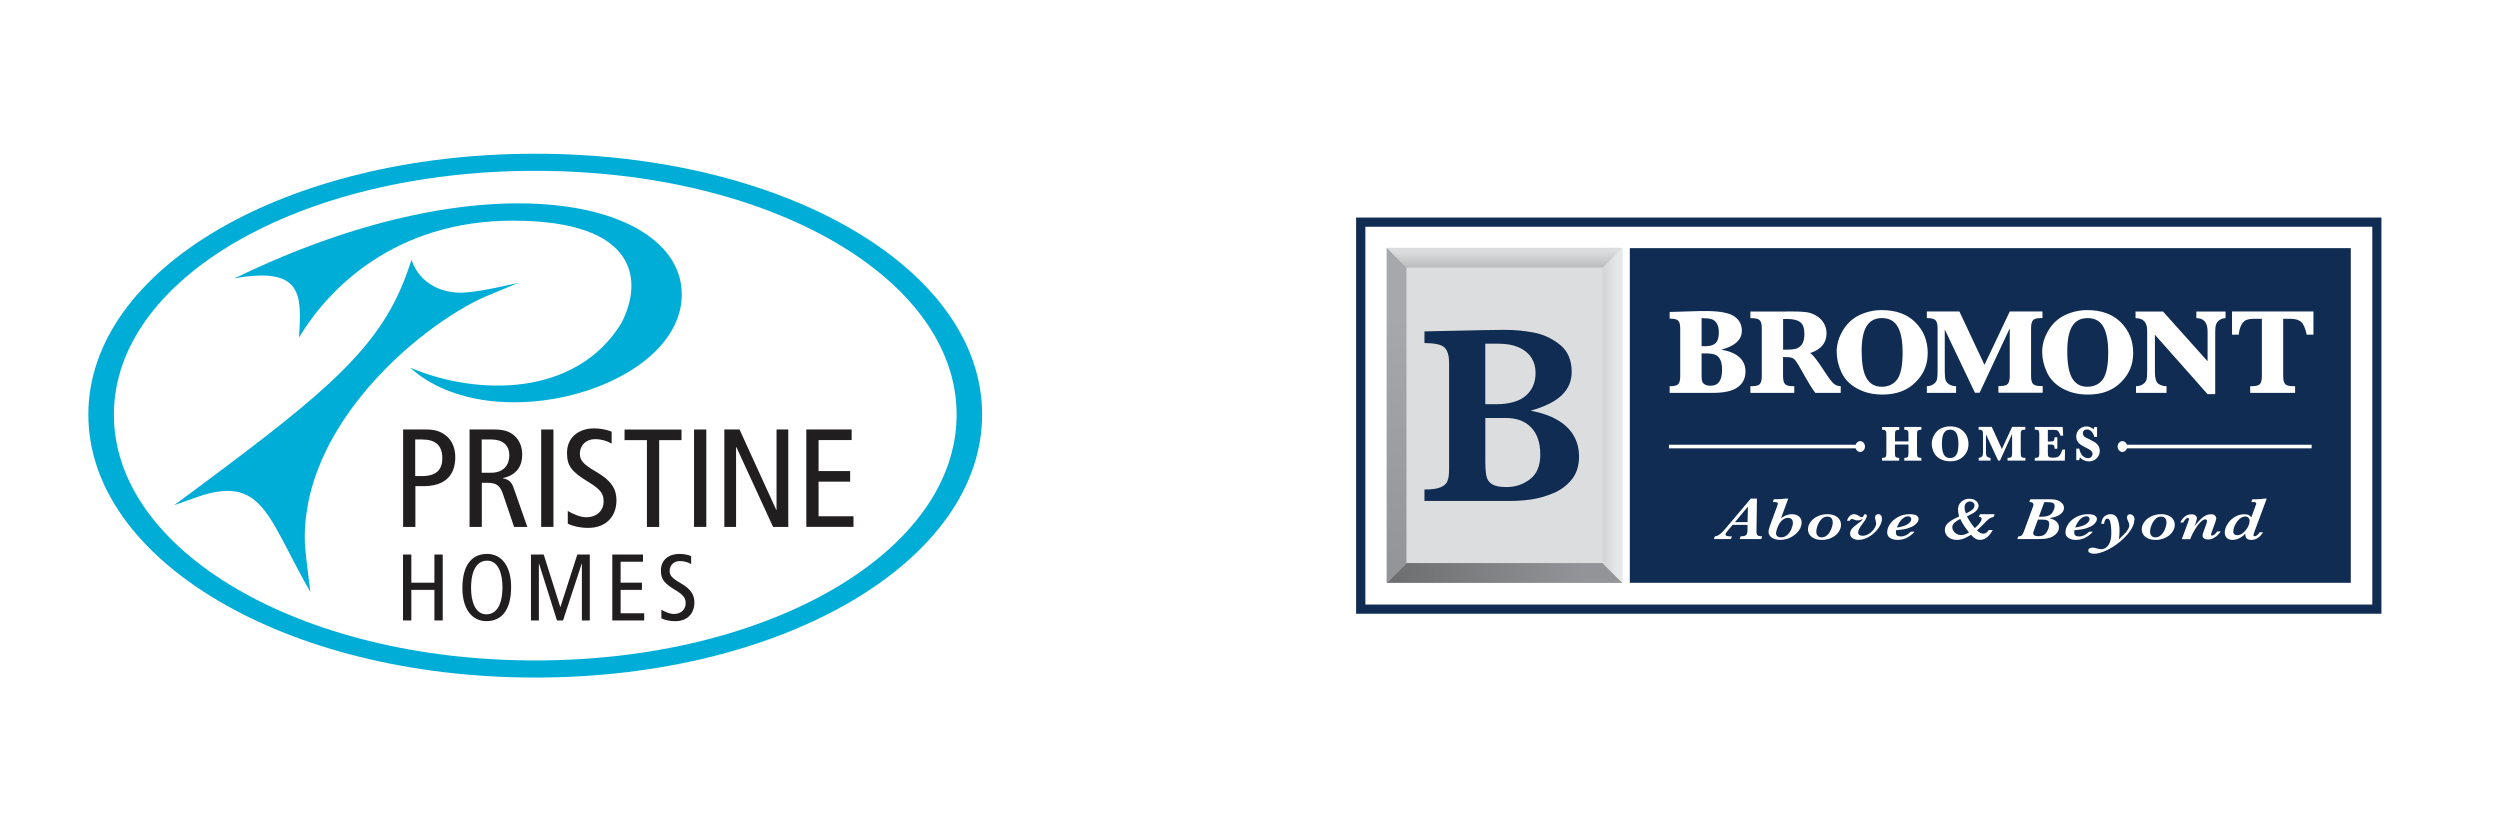 <?xml version="1.0" encoding="UTF-8"?>
<svg id="Layer_1" data-name="Layer 1" xmlns="http://www.w3.org/2000/svg" xmlns:xlink="http://www.w3.org/1999/xlink" version="1.1" viewBox="0 0 432.43 142.93">
  <defs>
    <style>
      .cls-1 {
        fill: #dcddde;
      }

      .cls-1, .cls-2, .cls-3, .cls-4, .cls-5, .cls-6, .cls-7, .cls-8, .cls-9, .cls-10, .cls-11, .cls-12 {
        stroke-width: 0px;
      }

      .cls-2 {
        fill: url(#linear-gradient);
      }

      .cls-3 {
        filter: url(#drop-shadow-2);
      }

      .cls-3, .cls-4, .cls-5 {
        fill: #00add7;
      }

      .cls-4 {
        filter: url(#drop-shadow-1);
      }

      .cls-13 {
        filter: url(#drop-shadow-4);
      }

      .cls-14 {
        filter: url(#drop-shadow-3);
      }

      .cls-5, .cls-10 {
        fill-rule: evenodd;
      }

      .cls-6 {
        fill: #102c52;
      }

      .cls-7 {
        fill: url(#linear-gradient-4);
      }

      .cls-8 {
        fill: url(#linear-gradient-2);
      }

      .cls-9 {
        fill: url(#linear-gradient-3);
      }

      .cls-10, .cls-11 {
        fill: #fff;
      }

      .cls-12 {
        fill: #211e1f;
      }
    </style>
    <filter id="drop-shadow-1" filterUnits="userSpaceOnUse">
      <feOffset dx=".96" dy=".96"/>
      <feGaussianBlur result="blur" stdDeviation=".64"/>
      <feFlood flood-color="#211e1f" flood-opacity="1"/>
      <feComposite in2="blur" operator="in"/>
      <feComposite in="SourceGraphic"/>
    </filter>
    <filter id="drop-shadow-2" filterUnits="userSpaceOnUse">
      <feOffset dx=".96" dy=".96"/>
      <feGaussianBlur result="blur-2" stdDeviation=".64"/>
      <feFlood flood-color="#211e1f" flood-opacity="1"/>
      <feComposite in2="blur-2" operator="in"/>
      <feComposite in="SourceGraphic"/>
    </filter>
    <filter id="drop-shadow-3" filterUnits="userSpaceOnUse">
      <feOffset dx="-.39" dy=".59"/>
      <feGaussianBlur result="blur-3" stdDeviation=".39"/>
      <feFlood flood-color="#211e1f" flood-opacity=".65"/>
      <feComposite in2="blur-3" operator="in"/>
      <feComposite in="SourceGraphic"/>
    </filter>
    <filter id="drop-shadow-4" filterUnits="userSpaceOnUse">
      <feOffset dx="-.39" dy=".59"/>
      <feGaussianBlur result="blur-4" stdDeviation=".39"/>
      <feFlood flood-color="#211e1f" flood-opacity=".65"/>
      <feComposite in2="blur-4" operator="in"/>
      <feComposite in="SourceGraphic"/>
    </filter>
    <linearGradient id="linear-gradient" x1="-202.95" y1="701.44" x2="-202.63" y2="701.44" gradientTransform="translate(-25807.37 -90069.02) rotate(-180) scale(128.55 -128.55)" gradientUnits="userSpaceOnUse">
      <stop offset="0" stop-color="#929497"/>
      <stop offset=".2" stop-color="#929497"/>
      <stop offset="1" stop-color="#6d6e70"/>
    </linearGradient>
    <linearGradient id="linear-gradient-2" x1="-219.86" y1="662.97" x2="-219.54" y2="662.97" gradientTransform="translate(-2089.72 -7075.68) rotate(-180) scale(10.78 -10.78)" gradientUnits="userSpaceOnUse">
      <stop offset="0" stop-color="#e6e7e8"/>
      <stop offset=".2" stop-color="#e6e7e8"/>
      <stop offset="1" stop-color="#d0d2d3"/>
      <stop offset="1" stop-color="#d0d2d3"/>
    </linearGradient>
    <linearGradient id="linear-gradient-3" x1="-238.11" y1="728" x2="-237.79" y2="728" gradientTransform="translate(-7587.58 2609.65) rotate(90) scale(10.78 -10.78)" gradientUnits="userSpaceOnUse">
      <stop offset="0" stop-color="#dbdcdd"/>
      <stop offset=".2" stop-color="#dbdcdd"/>
      <stop offset="1" stop-color="#bbbdbf"/>
      <stop offset="1" stop-color="#bbbdbf"/>
    </linearGradient>
    <linearGradient id="linear-gradient-4" x1="-203.56" y1="707.01" x2="-203.25" y2="707.01" gradientTransform="translate(-128972.33 37246) rotate(90) scale(182.76 -182.76)" gradientUnits="userSpaceOnUse">
      <stop offset="0" stop-color="#a6a8ab"/>
      <stop offset=".2" stop-color="#a6a8ab"/>
      <stop offset="1" stop-color="#929497"/>
    </linearGradient>
  </defs>
  <g>
    <g>
      <path class="cls-5" d="M169.88,71.72c0,25.18-34.1,45.48-77.3,45.48S15.28,96.9,15.28,71.72,49.38,26.59,92.58,26.59s77.3,19.94,77.3,45.13Z"/>
      <path class="cls-10" d="M165.47,71.73c0,23.54-32.15,42.51-72.89,42.51S19.7,95.27,19.7,71.73,51.85,29.55,92.58,29.55s72.89,18.64,72.89,42.18Z"/>
    </g>
    <g>
      <path class="cls-4" d="M39.61,47.19c44.12-21.46,77.36-13.28,77.36,2.78s-32.72,25.51-47,12.66c11.61,4.93,28.64,5.08,36.5-7.61,3.83-7.24,3.13-17.81-18.7-17.81-20.38,0-31.85,11.67-37,20.18.39-7.02.9-12.38-11.17-10.2Z"/>
      <path class="cls-3" d="M78.29,49.66c-6.75-.36-8.06-5.69-8.06-5.69l-.53,1.55c-2.32,6.72-5.61,11.8-11.33,17.53-5.65,5.65-13.48,11.72-25.95,20.96l-3.25,2.41,3.81-1.35c2.14-.76,3.92-1.12,5.46-1.12,5.09,0,7.21,4.1,10.73,10.9.74,1.42,1.5,2.9,2.37,4.49l1.18,2.1c-.16-1.29-.32-2.57-.47-3.87-.15-1.18-.32-2.52-.42-3.78-.22-2.56.04-5.22.51-7.74.28-1.5.7-2.98,1.19-4.43,1.75-5.16,4.74-10.27,8.91-15.2,3.14-3.7,6.7-7.04,10.56-9.98,3.24-2.47,7.3-5.02,10.42-6.28,3.59-1.46,5.35-2.23,5.35-2.23-.03,0-7.58,1.89-10.48,1.73Z"/>
    </g>
    <g class="cls-14">
      <path class="cls-12" d="M70.1,73.7h4.06c1.69,0,2.75.46,3.65,1.3.85.82,1.33,2,1.33,3.48,0,3.28-1.91,5.02-5.48,5.02h-1.42v7.05h-2.12v-16.85ZM72.22,81.76h1.16c2.58,0,3.52-1.21,3.52-3.09,0-2.32-1.3-3.24-3.48-3.24h-1.21v6.33Z"/>
      <path class="cls-12" d="M81.59,73.7h4.32c1.79,0,2.78.43,3.55,1.16.87.82,1.26,1.98,1.26,3.21,0,1.79-.84,3.5-3.33,4.03v.05c1.01.19,1.5.68,1.84,1.64l2.37,6.76h-2.29l-1.93-5.7c-.48-1.4-1.09-1.93-2.68-1.93h-.97v7.63h-2.12v-16.85ZM83.71,81.18h1.64c2.27,0,3.14-1.5,3.14-2.97,0-1.88-1.23-2.78-3.09-2.78h-1.69v5.75Z"/>
      <path class="cls-12" d="M94,73.7h2.12v16.85h-2.12v-16.85Z"/>
      <path class="cls-12" d="M106.19,76.14c-.8-.48-1.83-.77-2.87-.77-1.59,0-2.63,1.09-2.63,2.51,0,1.09.44,1.76,2.85,3.16,2.61,1.5,3.48,2.97,3.48,4.9,0,2.68-1.67,4.78-4.9,4.78-1.35,0-2.63-.29-3.52-.73v-2.2c.97.58,2.22,1.09,3.21,1.09,1.91,0,2.99-1.28,2.99-2.66,0-1.3-.34-2.05-2.61-3.43-3.04-1.83-3.72-2.87-3.72-5.05,0-2.78,2.12-4.23,4.68-4.23,1.11,0,2.29.24,3.04.56v2.05Z"/>
      <path class="cls-12" d="M112.28,75.54h-3.86v-1.83h9.85v1.83h-3.86v15.02h-2.12v-15.02Z"/>
      <path class="cls-12" d="M120.44,73.7h2.12v16.85h-2.12v-16.85Z"/>
      <path class="cls-12" d="M125.68,73.7h2.63l6.35,13.91h.05v-13.91h2.03v16.85h-2.63l-6.35-13.81h-.05v13.81h-2.03v-16.85Z"/>
      <path class="cls-12" d="M139.85,73.7h7.85v1.83h-5.72v5.36h5.46v1.83h-5.46v5.99h6.04v1.83h-8.16v-16.85Z"/>
    </g>
    <g class="cls-13">
      <path class="cls-12" d="M70.1,95.33h1.44v4.87h3.99v-4.87h1.44v11.4h-1.44v-5.29h-3.99v5.29h-1.44v-11.4Z"/>
      <path class="cls-12" d="M84.65,95.22c2.53,0,4.15,2.17,4.15,5.7,0,3.94-1.58,5.93-4.28,5.93-2.53,0-4.15-2.17-4.15-5.7,0-3.94,1.58-5.93,4.28-5.93ZM84.52,105.67c1.5,0,2.78-1.24,2.78-4.75,0-2.3-.72-4.53-2.65-4.53-1.5,0-2.78,1.24-2.78,4.75,0,2.3.72,4.53,2.65,4.53Z"/>
      <path class="cls-12" d="M92.22,95.33h2.22l2.86,9.07h.03l2.92-9.07h2.16v11.4h-1.37v-9.83h-.03l-3.23,9.83h-1.05l-3.1-9.83h-.03v9.83h-1.37v-11.4Z"/>
      <path class="cls-12" d="M106.3,95.33h5.31v1.24h-3.87v3.63h3.69v1.24h-3.69v4.05h4.08v1.24h-5.52v-11.4Z"/>
      <path class="cls-12" d="M119.94,96.98c-.54-.33-1.24-.52-1.94-.52-1.08,0-1.78.73-1.78,1.7,0,.73.29,1.19,1.93,2.14,1.76,1.01,2.35,2.01,2.35,3.32,0,1.81-1.13,3.24-3.32,3.24-.92,0-1.78-.2-2.39-.49v-1.49c.65.39,1.5.73,2.17.73,1.29,0,2.03-.87,2.03-1.8,0-.88-.23-1.39-1.76-2.32-2.06-1.24-2.52-1.94-2.52-3.41,0-1.88,1.44-2.86,3.17-2.86.75,0,1.55.16,2.06.38v1.39Z"/>
    </g>
  </g>
  <g>
    <rect class="cls-11" x="234.58" y="37.63" width="177.35" height="68.52"/>
    <rect class="cls-1" x="239.86" y="42.87" width="40.75" height="57.94"/>
    <polygon class="cls-2" points="280.61 100.82 239.86 100.82 243.28 97.4 277.2 97.4 280.61 100.82"/>
    <polygon class="cls-8" points="280.62 100.82 277.2 97.4 277.2 42.88 280.62 42.88 280.62 100.82"/>
    <polygon class="cls-9" points="280.62 42.88 277.2 46.29 243.28 46.29 239.86 42.88 280.62 42.88"/>
    <polygon class="cls-7" points="243.28 46.29 243.28 97.4 239.86 100.82 239.86 42.88 243.28 46.29"/>
    <path class="cls-6" d="M411.92,106.16h-177.35V37.63h177.35v68.52ZM236.17,104.57h174.17V39.22h-174.17v65.35Z"/>
    <path class="cls-6" d="M273.13,78.93c0,1.64-.42,2.98-1.27,4.02-.85,1.04-1.92,1.83-3.21,2.37-1.3.54-2.57.89-3.8,1.07-1.24.17-2.43.26-3.59.26h-14.87v-1.98c1.27,0,2.2-.13,2.81-.39.61-.26,1-.62,1.18-1.1.18-.47.27-1.13.27-1.96v-18.44c0-1.29-.27-2.19-.81-2.69-.54-.5-1.69-.75-3.45-.75v-2.02c2.11-.04,4.12-.09,6.03-.13,1.91-.04,3.48-.08,4.71-.1,1.23-.02,2.1-.03,2.59-.03h.81c1.52,0,3.1.15,4.76.46,1.65.31,3.16,1.01,4.53,2.1,1.36,1.09,2.04,2.66,2.04,4.72,0,1.54-.55,2.86-1.66,3.96-1.11,1.11-2.92,2.02-5.44,2.74,1.72.3,3.22.81,4.49,1.52,1.28.71,2.24,1.61,2.9,2.7.66,1.09.98,2.32.98,3.68M265.61,64.5c0-1.01-.24-1.88-.73-2.64-.49-.75-1.21-1.34-2.16-1.77-.95-.42-2.13-.64-3.51-.64h-2.3v10.47h1.79c2.35,0,4.08-.49,5.22-1.47,1.13-.98,1.69-2.3,1.69-3.96M266.42,78.57c0-1.98-.52-3.52-1.56-4.62-1.04-1.1-2.51-1.65-4.4-1.65h-3.54v7.6c0,1.06.07,1.89.2,2.49.13.6.46,1.06.98,1.38.53.32,1.36.48,2.49.48,1.52,0,2.87-.45,4.06-1.36,1.19-.9,1.78-2.35,1.78-4.33"/>
    <rect class="cls-6" x="281.91" y="42.92" width="124.71" height="57.89"/>
    <path class="cls-11" d="M297.77,60.48c1.38.25,2.42.69,3.11,1.32.69.63,1.04,1.46,1.04,2.47,0,1.14-.44,2.04-1.33,2.7-.89.66-2.36.99-4.41.99h-7.38v-1.15c.74,0,1.23-.12,1.47-.35.24-.23.36-.69.36-1.38v-8.25c0-.66-.11-1.12-.34-1.36-.23-.24-.73-.36-1.49-.36v-1.15l5.41-.16h.77c2.43,0,4.09.3,4.98.91.89.61,1.33,1.43,1.33,2.47,0,.79-.29,1.46-.88,2-.58.55-1.46.98-2.64,1.29M294.33,59.88h.72c.76,0,1.33-.18,1.7-.53.37-.36.56-.97.56-1.85,0-.66-.12-1.18-.35-1.56-.24-.38-.55-.63-.93-.74-.38-.11-.95-.17-1.7-.17v4.85ZM294.33,61.14v4c0,.39.04.68.12.88.08.2.24.37.47.5.23.13.56.2.98.2.66,0,1.15-.23,1.48-.69.33-.46.49-1.16.49-2.09,0-.74-.11-1.32-.32-1.74-.21-.42-.51-.7-.88-.85-.37-.15-.93-.22-1.66-.22h-.67Z"/>
    <path class="cls-11" d="M308.42,61.75v3.33c0,.64.11,1.09.33,1.34.22.25.67.38,1.36.38h.25v1.15h-7.59v-1.15h.28c.7,0,1.16-.13,1.37-.39.21-.26.32-.7.32-1.33v-8.32c0-.64-.11-1.09-.33-1.34-.22-.25-.67-.38-1.36-.38h-.28v-1.15h5.65s1.27-.02,1.27-.02c1.25,0,2.17.04,2.74.12.58.08,1.15.28,1.71.6.56.32,1,.75,1.32,1.29.32.55.48,1.13.48,1.76,0,1.67-.95,2.82-2.84,3.43.51.32,1.29,1.32,2.36,2.99.83,1.29,1.42,2.07,1.77,2.34.35.27.74.4,1.16.4v1.15h-4.4c-.4-.48-1.15-1.69-2.23-3.63-.55-.98-.93-1.62-1.15-1.9-.22-.28-.45-.47-.68-.54-.23-.08-.73-.12-1.51-.13M308.42,60.49c1.17.01,1.96-.06,2.37-.21.41-.16.73-.44.97-.84.23-.4.35-.95.35-1.65,0-.99-.23-1.67-.7-2.05-.47-.38-1.27-.57-2.41-.57-.14,0-.34,0-.57.01v5.31Z"/>
    <path class="cls-11" d="M317.69,60.88c0-1.27.35-2.5,1.06-3.7.71-1.2,1.66-2.09,2.87-2.67,1.21-.58,2.5-.87,3.88-.87,2.48,0,4.42.72,5.83,2.14,1.41,1.43,2.11,3.18,2.11,5.26s-.7,3.67-2.11,5.08c-1.41,1.42-3.31,2.13-5.73,2.13-1.65,0-3.11-.35-4.38-1.05-1.27-.7-2.17-1.64-2.71-2.82-.54-1.18-.81-2.35-.81-3.5M322.02,60.77c0,2.17.29,3.73.87,4.69.58.96,1.45,1.44,2.59,1.44s2.1-.44,2.71-1.31c.61-.88.91-2.41.91-4.6,0-2.01-.28-3.5-.86-4.49-.57-.99-1.48-1.48-2.72-1.48-1.18,0-2.05.46-2.64,1.38-.58.92-.87,2.38-.87,4.39"/>
    <path class="cls-11" d="M341.62,67.96l-5.23-10.97v7.27c0,.65.04,1.13.13,1.44.09.31.3.57.63.78.33.21.73.32,1.2.32v1.15h-5.06v-1.15c.44,0,.82-.12,1.15-.35s.52-.5.6-.8c.07-.3.11-.78.11-1.45v-7.4c0-.71-.12-1.18-.37-1.42-.25-.24-.74-.36-1.49-.36v-1.15h5.63l4.34,9.24,4.38-9.24h5.65v1.15h-.28c-.71,0-1.16.13-1.37.39-.21.26-.32.7-.32,1.33v8.32c0,.64.11,1.09.33,1.34.22.25.67.38,1.36.38h.32v1.15h-7.66v-1.15h.28c.7,0,1.15-.13,1.36-.39.21-.26.32-.7.32-1.33v-8.27l-5.21,11.14h-.81Z"/>
    <path class="cls-11" d="M353.24,60.88c0-1.27.35-2.5,1.06-3.7.7-1.2,1.66-2.09,2.87-2.67,1.21-.58,2.5-.87,3.87-.87,2.48,0,4.42.72,5.83,2.14,1.41,1.43,2.11,3.18,2.11,5.26s-.7,3.67-2.11,5.08c-1.4,1.42-3.31,2.13-5.73,2.13-1.65,0-3.11-.35-4.38-1.05-1.27-.7-2.17-1.64-2.71-2.82-.54-1.18-.81-2.35-.81-3.5M357.58,60.77c0,2.17.29,3.73.87,4.69.58.96,1.45,1.44,2.59,1.44s2.1-.44,2.71-1.31c.61-.88.91-2.41.91-4.6,0-2.01-.28-3.5-.85-4.49-.57-.99-1.48-1.48-2.72-1.48-1.18,0-2.05.46-2.64,1.38-.58.92-.87,2.38-.87,4.39"/>
    <path class="cls-11" d="M372.74,57.89v6.46c0,1.04.19,1.7.56,2,.38.3.86.45,1.45.45v1.15h-5.28v-1.15c.45,0,.84-.11,1.17-.33.33-.22.54-.47.63-.76.09-.29.13-.74.13-1.35v-7.18c0-1.43-.67-2.15-2.01-2.15v-1.15h4.75l7.71,8.61v-5.16c0-1.54-.65-2.3-1.94-2.3v-1.15h5.05v1.15c-.35,0-.68.1-.99.29-.31.19-.52.44-.63.74-.11.3-.17.74-.17,1.31v10.8h-1.33l-9.12-10.29Z"/>
    <path class="cls-11" d="M391.24,55.14h-1.18c-.71,0-1.22.08-1.56.23-.33.15-.61.45-.84.91-.23.45-.36.99-.41,1.61h-1.17v-4.01h14.08v4.01h-1.17c-.22-1.08-.53-1.81-.93-2.18-.4-.38-1.04-.57-1.92-.57h-1.21v9.94c0,.64.11,1.09.33,1.34.22.25.68.38,1.37.38h.36v1.15h-7.77v-1.15h.33c.7,0,1.16-.13,1.37-.39.21-.26.32-.7.32-1.33v-9.94Z"/>
    <path class="cls-11" d="M327.77,76.89v1.6c0,.27.05.46.14.56.09.1.29.15.59.15v.48h-2.96v-.48c.3,0,.5-.05.6-.14.1-.1.15-.29.15-.57v-3.44c0-.27-.05-.46-.14-.56-.09-.1-.29-.15-.6-.15v-.48h2.96v.48c-.3,0-.49.05-.59.15-.1.1-.14.29-.14.56v1.3h2.33v-1.3c0-.27-.04-.46-.14-.56-.09-.1-.29-.16-.58-.16v-.48h2.95v.48c-.3,0-.5.05-.6.14-.1.09-.15.28-.15.57v3.44c0,.28.05.47.14.57.09.1.3.15.61.15v.48h-2.95v-.48c.29,0,.49-.05.58-.15.09-.1.14-.29.14-.56v-1.6h-2.33Z"/>
    <path class="cls-11" d="M334.14,76.75c0-.52.14-1.03.43-1.53.28-.5.67-.87,1.16-1.11.49-.24,1.01-.36,1.56-.36,1,0,1.78.29,2.35.89.57.59.85,1.32.85,2.17s-.28,1.52-.85,2.1c-.57.59-1.34.88-2.31.88-.67,0-1.25-.14-1.77-.43-.51-.29-.88-.68-1.09-1.17-.22-.49-.33-.97-.33-1.45M335.89,76.7c0,.9.12,1.54.35,1.94.23.4.58.59,1.05.59s.85-.18,1.09-.54c.25-.36.37-1,.37-1.9,0-.83-.12-1.45-.34-1.86-.23-.41-.6-.61-1.1-.61-.47,0-.83.19-1.06.57-.23.38-.35.99-.35,1.82"/>
    <path class="cls-11" d="M345.63,79.68l-2.11-4.54v3.01c0,.27.02.47.05.59.04.13.12.24.25.32.13.09.29.13.48.13v.48h-2.04v-.48c.18,0,.33-.05.46-.14.13-.1.21-.21.24-.33.03-.12.04-.32.04-.6v-3.06c0-.29-.05-.49-.15-.59-.1-.1-.3-.15-.6-.15v-.48h2.27l1.75,3.83,1.77-3.83h2.28v.48h-.11c-.28,0-.47.05-.55.16-.08.11-.13.29-.13.55v3.44c0,.27.04.45.13.56.09.1.27.16.55.16h.13v.48h-3.09v-.48h.11c.28,0,.47-.05.55-.16.09-.11.13-.29.13-.55v-3.42l-2.1,4.61h-.33Z"/>
    <path class="cls-11" d="M354.22,76.9v1.44c0,.28.02.45.05.54.03.08.11.15.25.21.13.06.34.08.61.08.37,0,.64-.05.82-.14.17-.09.33-.26.47-.5.14-.24.24-.49.3-.76h.47l-.04,1.91h-5.19v-.48h.1c.28,0,.46-.05.55-.16.09-.11.13-.29.13-.55v-3.45c0-.27-.04-.45-.13-.56-.09-.11-.27-.16-.55-.16h-.1v-.47h4.83l.08,1.51h-.47c-.08-.26-.18-.47-.28-.63-.1-.16-.21-.26-.31-.3-.1-.04-.28-.07-.53-.07h-1.06v2.01h.53c.25,0,.42-.05.5-.15.08-.1.13-.29.14-.58h.47v1.98h-.47s0-.06,0-.08c0-.17-.03-.32-.1-.45-.07-.14-.24-.2-.53-.2h-.54Z"/>
    <path class="cls-11" d="M359.14,79.58v-1.99h.5c.14.59.35,1.02.63,1.28.28.25.58.38.9.38.24,0,.43-.07.57-.22.14-.15.21-.32.21-.51,0-.14-.04-.28-.13-.42-.09-.14-.3-.3-.64-.47-.64-.33-1.08-.57-1.3-.72-.23-.15-.41-.35-.54-.59-.14-.24-.21-.52-.21-.83,0-.5.18-.91.53-1.24.35-.32.76-.49,1.22-.49s.89.17,1.23.5c.06-.09.1-.22.14-.39h.48v1.72h-.47c-.08-.38-.24-.69-.48-.94-.23-.25-.5-.37-.79-.37-.22,0-.4.06-.53.19-.13.13-.19.28-.19.47,0,.15.04.28.13.41.08.12.2.23.34.31.14.08.44.23.9.45.41.2.72.38.92.54.2.16.35.36.47.59.12.24.17.5.17.77,0,.51-.19.94-.56,1.29-.37.34-.81.51-1.33.51-.29,0-.58-.06-.86-.19-.28-.13-.5-.29-.67-.5-.06.13-.11.29-.14.47h-.5Z"/>
    <path class="cls-11" d="M321.76,76.3c-.36,0-.67.26-.78.63h-32.3v.62h32.3c.11.36.42.63.78.63.46,0,.83-.42.83-.94s-.37-.94-.83-.94"/>
    <path class="cls-11" d="M367.12,76.3c-.46,0-.83.42-.83.94s.37.94.83.94c.36,0,.67-.26.78-.63h31.95v-.62h-31.95c-.11-.36-.42-.63-.78-.63"/>
    <path class="cls-11" d="M304.81,92.77l-.16.47h-3.74l.17-.47c.31,0,.55-.03.72-.09.17-.06.29-.17.36-.33.07-.16.11-.39.11-.7v-.86h-2.59l-.89,1.08c-.21.27-.32.46-.32.58,0,.22.25.32.75.32h.35l-.17.47h-2.95l.18-.47c.28-.02.56-.13.84-.35.28-.21.58-.51.91-.9l4.46-5.28h1.06l-.08,5.73c0,.23.03.39.09.5.06.11.16.19.3.23.14.04.35.07.61.07M302.34,87.63l-2.24,2.69h2.18l.06-2.69Z"/>
    <path class="cls-11" d="M311.62,90.41c0,.35-.09.71-.28,1.05-.19.35-.46.67-.8.96-.35.29-.74.53-1.18.7-.44.17-.91.26-1.4.26-.66,0-1.16-.14-1.52-.41-.36-.28-.54-.6-.54-.97,0-.23.07-.56.22-.97l1.33-3.62c.05-.15.07-.25.07-.29,0-.12-.06-.19-.19-.23-.13-.04-.3-.06-.51-.06h-.18l.18-.47c.96,0,1.66-.04,2.09-.12h.41l-1.26,3.41c.06-.04.16-.1.3-.2.14-.1.28-.18.4-.24.13-.06.3-.12.52-.18.22-.06.46-.09.71-.09.3,0,.57.06.82.17.25.11.45.28.6.5.15.22.22.49.22.81M310.12,90.43c0-.25-.07-.45-.21-.61-.14-.16-.34-.24-.61-.24-.67,0-1.22.41-1.65,1.24-.14.28-.25.56-.33.84-.08.28-.12.47-.12.58,0,.2.07.37.22.51.15.13.36.2.62.2.44,0,.82-.15,1.13-.44.31-.29.55-.64.71-1.04.16-.4.24-.75.24-1.04"/>
    <path class="cls-11" d="M318.45,90.72c0,.34-.08.67-.24.99-.16.32-.39.61-.69.86-.3.25-.66.45-1.06.6-.4.14-.85.22-1.34.22s-.89-.08-1.25-.23c-.36-.15-.64-.37-.84-.65-.2-.28-.3-.6-.3-.95,0-.45.15-.88.45-1.29.3-.41.71-.73,1.22-.97.52-.24,1.07-.36,1.67-.36.5,0,.93.08,1.29.25.36.16.63.38.81.66.18.27.27.57.27.88M317.01,90.37c0-.31-.08-.56-.24-.74-.16-.18-.4-.27-.71-.27s-.58.1-.81.28c-.24.19-.44.43-.6.71-.16.29-.28.57-.36.86-.08.29-.12.54-.12.75,0,.29.08.53.24.71.16.18.38.28.67.28.32,0,.6-.09.85-.28.25-.19.45-.42.61-.71.16-.29.28-.58.36-.87.08-.29.12-.54.12-.73"/>
    <path class="cls-11" d="M325.53,89.72c0,.37-.12.77-.35,1.2-.23.43-.54.84-.94,1.21-.39.37-.83.67-1.32.91-.49.23-.98.34-1.46.34-.23,0-.46-.03-.67-.1-.22-.07-.4-.18-.55-.35s-.22-.37-.22-.63c0-.31.1-.58.29-.82.2-.24.48-.49.85-.76.3-.21.52-.38.67-.51.15-.13.27-.29.38-.46-.3.18-.6.27-.91.27-.2,0-.41-.05-.64-.16-.13-.06-.23-.09-.31-.09-.19,0-.31.1-.37.3h-.51c.27-.75.68-1.13,1.24-1.13.27,0,.56.11.89.34.1.07.18.11.24.14.06.02.12.04.17.04.18,0,.3-.09.35-.28.04-.15.12-.23.25-.23.09,0,.17.02.22.07.05.05.08.11.08.19,0,.18-.06.36-.18.57-.12.2-.27.43-.46.67-.32.43-.55.77-.67,1.01-.12.24-.19.46-.19.65,0,.2.08.34.23.43.16.09.33.13.53.13.4,0,.78-.12,1.14-.36.36-.24.65-.53.88-.87.22-.34.33-.63.33-.88,0-.16-.03-.34-.1-.55-.06-.17-.09-.33-.09-.47,0-.22.06-.38.18-.47.12-.09.25-.14.39-.14.18,0,.33.07.45.21.12.14.18.33.18.57"/>
    <path class="cls-11" d="M331.87,89.78c0,.14-.05.3-.15.48-.1.18-.29.37-.56.58-.27.2-.65.38-1.15.54-.5.16-1.13.26-1.89.32h-.14c-.03.14-.05.27-.05.39,0,.25.07.43.22.54.14.11.35.16.63.16.61,0,1.19-.27,1.74-.82h.64c-.25.32-.63.64-1.14.95-.51.31-1.12.47-1.82.47-.49,0-.9-.11-1.25-.33-.35-.22-.52-.54-.52-.96,0-.52.17-1.02.52-1.51.35-.49.82-.89,1.41-1.19.6-.31,1.24-.46,1.94-.46.56,0,.96.08,1.21.24.24.16.36.36.36.6M330.59,89.76c0-.11-.05-.21-.14-.31-.09-.09-.22-.14-.38-.14-.28,0-.54.08-.78.25-.24.16-.44.36-.6.58-.16.22-.29.45-.4.68-.1.23-.17.37-.19.43.82-.12,1.44-.31,1.86-.58.42-.27.63-.58.63-.9"/>
    <path class="cls-11" d="M345.02,88.94l-.18.47c-.27.05-.49.13-.67.25-.18.12-.39.3-.62.53-.08.08-.22.23-.43.44-.21.21-.39.39-.53.52-.14.14-.25.25-.34.33-.09.08-.19.17-.29.26.39.38.75.57,1.08.57.23,0,.42-.06.56-.18.15-.12.29-.28.42-.46h.67c-.12.23-.27.47-.46.73-.19.26-.43.48-.73.68-.3.2-.63.3-.99.3-.32,0-.59-.07-.82-.21-.23-.14-.46-.34-.71-.61,0,0-.01-.01-.03-.03-.01-.02-.02-.03-.02-.02-.32.19-.59.34-.83.46-.23.12-.49.22-.76.3-.28.08-.57.12-.89.12-.27,0-.53-.04-.79-.13-.26-.08-.47-.2-.66-.35-.19-.15-.33-.34-.44-.56-.11-.22-.16-.45-.16-.7s.06-.5.18-.72c.12-.23.36-.48.72-.74.36-.27.88-.55,1.57-.86-.13-.46-.19-.87-.19-1.22s.09-.67.26-.95c.17-.28.41-.49.71-.65.3-.16.64-.24,1.01-.24.33,0,.61.06.85.17.24.12.42.27.54.45.12.19.19.38.19.57,0,.29-.1.54-.3.77-.2.22-.42.41-.67.55-.25.14-.6.32-1.04.53.36.71.81,1.39,1.36,2.04.29-.25.55-.52.8-.83.25-.31.37-.56.37-.76,0-.23-.15-.35-.46-.35l.18-.47h2.54ZM340.58,92.08c-.66-.79-1.16-1.57-1.51-2.32-.34.16-.66.36-.95.61-.29.25-.43.54-.43.86,0,.2.07.4.2.61.13.21.31.38.55.51.23.13.5.2.8.2.22,0,.44-.04.66-.12.22-.08.45-.2.69-.35M341.54,87.43c0-.15-.04-.28-.12-.38-.08-.1-.17-.18-.29-.23-.12-.05-.24-.08-.38-.08-.25,0-.47.09-.66.27-.18.18-.27.43-.27.74,0,.35.08.71.23,1.07.52-.25.9-.48,1.13-.69.23-.2.35-.44.35-.7"/>
    <path class="cls-11" d="M357.01,87.86c0,.27-.1.53-.29.77-.2.24-.49.45-.87.63-.38.17-.84.29-1.36.36,1.1.29,1.65.84,1.65,1.62,0,.37-.13.69-.38.98-.25.29-.56.51-.91.68-.23.1-.48.18-.75.23-.27.05-.53.08-.76.09-.24.01-.5.02-.79.02h-3.61l.18-.47c.27,0,.48-.06.6-.19.13-.13.24-.32.33-.58l1.58-4.3c.06-.17.1-.3.1-.39,0-.32-.24-.48-.71-.48l.16-.47h3.31c.35,0,.65.02.9.05.24.03.49.11.72.22.27.13.48.3.65.51.17.21.25.45.25.72M354.46,90.7c0-.36-.1-.58-.31-.68-.2-.09-.47-.14-.79-.14h-.86l-.72,1.96c-.06.16-.1.31-.1.44,0,.11.07.22.21.32.14.1.38.15.72.15.27,0,.53-.05.78-.14.25-.1.48-.32.69-.67.1-.17.19-.36.26-.59.08-.23.11-.44.11-.64M355.4,87.55c0-.3-.11-.49-.33-.57-.22-.08-.54-.12-.98-.12h-.49l-.93,2.52h.56c.34,0,.63-.04.89-.12.25-.08.44-.17.57-.26.2-.15.37-.38.5-.68.14-.3.21-.56.21-.77"/>
    <path class="cls-11" d="M362.71,89.78c0,.14-.05.3-.15.48-.1.18-.29.37-.55.58-.27.2-.65.38-1.15.54-.5.16-1.13.26-1.89.32h-.14c-.03.14-.05.27-.05.39,0,.25.07.43.21.54.14.11.35.16.63.16.61,0,1.19-.27,1.74-.82h.64c-.25.32-.63.64-1.14.95-.51.31-1.12.47-1.82.47-.49,0-.9-.11-1.25-.33-.35-.22-.52-.54-.52-.96,0-.52.17-1.02.52-1.51.34-.49.81-.89,1.41-1.19.6-.31,1.24-.46,1.94-.46.56,0,.97.08,1.21.24.24.16.36.36.36.6M361.43,89.76c0-.11-.05-.21-.14-.31-.09-.09-.22-.14-.38-.14-.28,0-.54.08-.78.25-.24.16-.44.36-.6.58-.16.22-.29.45-.4.68-.1.23-.17.37-.19.43.82-.12,1.44-.31,1.86-.58.42-.27.63-.58.63-.9"/>
    <path class="cls-11" d="M369.18,89.9c0,.59-.24,1.23-.71,1.91-.48.69-1.09,1.33-1.83,1.94-.75.61-1.52,1.1-2.33,1.47-.81.38-1.51.56-2.11.56-.28,0-.51-.05-.7-.14-.2-.1-.29-.24-.29-.42,0-.15.07-.27.21-.36.14-.09.3-.14.49-.14.15,0,.27.01.37.03.1.02.23.06.39.11.34.09.59.14.76.14.28,0,.52-.07.74-.21.22-.14.39-.31.53-.5.33-.49.5-1.17.5-2.06,0-.22,0-.44-.02-.68-.02-.24-.04-.48-.07-.73-.03-.25-.08-.48-.14-.69-.03-.11-.09-.21-.17-.29-.08-.09-.17-.13-.27-.13-.32,0-.51.3-.58.89h-.5c.09-.68.3-1.12.63-1.34.33-.22.64-.32.95-.32.61,0,1.03.28,1.25.83.23.55.34,1.21.34,1.97,0,.63-.04,1.15-.12,1.56.72-.7,1.11-1.09,1.17-1.16.19-.23.34-.45.46-.67.12-.22.18-.43.18-.65,0-.17-.07-.39-.21-.68-.14-.29-.21-.51-.21-.64,0-.16.05-.29.16-.4.1-.1.23-.15.37-.15s.27.04.39.11c.12.07.22.18.3.33.08.14.12.32.12.52"/>
    <path class="cls-11" d="M376.18,90.72c0,.34-.08.67-.24.99-.16.32-.39.61-.69.86-.3.25-.66.45-1.06.6-.41.14-.85.22-1.34.22s-.89-.08-1.25-.23c-.36-.15-.64-.37-.84-.65-.2-.28-.3-.6-.3-.95,0-.45.15-.88.45-1.29.3-.41.71-.73,1.22-.97.52-.24,1.07-.36,1.67-.36.5,0,.93.08,1.29.25.36.16.63.38.81.66.18.27.27.57.27.88M374.74,90.37c0-.31-.08-.56-.24-.74-.16-.18-.4-.27-.71-.27s-.58.1-.81.28c-.24.19-.44.43-.6.71-.16.29-.28.57-.36.86-.08.29-.12.54-.12.75,0,.29.08.53.24.71.16.18.38.28.67.28.32,0,.6-.09.85-.28.25-.19.45-.42.61-.71.16-.29.28-.58.36-.87.08-.29.12-.54.12-.73"/>
    <path class="cls-11" d="M384.13,91.91c-.11.18-.27.38-.47.59-.2.21-.45.4-.75.57-.3.16-.62.25-.96.25-.3,0-.54-.06-.71-.18-.17-.12-.26-.28-.26-.48,0-.15.05-.37.15-.63l.44-1.22c.13-.33.19-.56.19-.69,0-.07-.03-.14-.08-.2-.05-.06-.13-.09-.23-.09-.22,0-.49.15-.8.46-.32.31-.64.72-.96,1.25-.33.52-.61,1.1-.85,1.72h-1.45l1.1-2.97c.1-.3.15-.47.15-.52,0-.04-.01-.08-.04-.12-.02-.04-.07-.06-.14-.06-.16,0-.31.08-.45.25-.14.17-.27.35-.37.54h-.51c.15-.36.39-.69.71-.98.32-.29.73-.44,1.22-.44.32,0,.55.07.71.21.16.14.23.29.23.45,0,.09-.02.22-.07.4-.04.18-.09.35-.15.5l-.21.52c.5-.65.97-1.15,1.42-1.53.44-.37.93-.56,1.47-.56.31,0,.54.08.68.23.14.15.21.31.21.49,0,.11-.05.31-.15.61l-.64,1.76c-.07.22-.11.37-.11.46,0,.03.01.07.04.1.03.03.06.05.11.05.11,0,.26-.07.43-.2.18-.13.34-.31.49-.53h.61Z"/>
    <path class="cls-11" d="M392.08,86.24l-2.16,5.83c-.09.26-.13.43-.13.51,0,.12.07.18.2.18s.27-.06.43-.19c.16-.13.31-.29.44-.5h.58c-.07.14-.19.32-.38.53-.18.21-.41.39-.69.55-.28.16-.59.24-.94.24-.7,0-1.05-.31-1.05-.94,0-.02,0-.05,0-.07,0-.02,0-.04,0-.07-.15.17-.35.34-.58.51-.23.17-.49.3-.77.41-.28.11-.57.16-.86.16-.43,0-.77-.12-1-.35-.23-.23-.35-.53-.35-.88,0-.38.09-.76.27-1.14.18-.38.43-.73.74-1.04.31-.31.67-.56,1.09-.75.41-.19.84-.28,1.29-.28.34,0,.59.05.77.15.17.1.32.23.44.38l.72-1.98c.08-.19.13-.32.13-.38,0-.09-.03-.16-.1-.2-.07-.04-.16-.06-.27-.07-.11,0-.27-.01-.48-.01l.15-.47c.41,0,.74-.01.97-.02.24,0,.43-.02.57-.03.15-.01.32-.04.52-.07h.43ZM389.12,90.09c0-.22-.07-.4-.21-.54-.14-.14-.32-.21-.54-.21-.35,0-.69.15-1.01.44-.32.3-.58.65-.77,1.06-.19.41-.29.78-.29,1.1,0,.23.07.39.2.49.13.1.29.15.47.15.27,0,.54-.08.8-.25.26-.16.5-.38.71-.65.2-.26.36-.53.47-.81.12-.29.17-.55.17-.79"/>
  </g>
</svg>